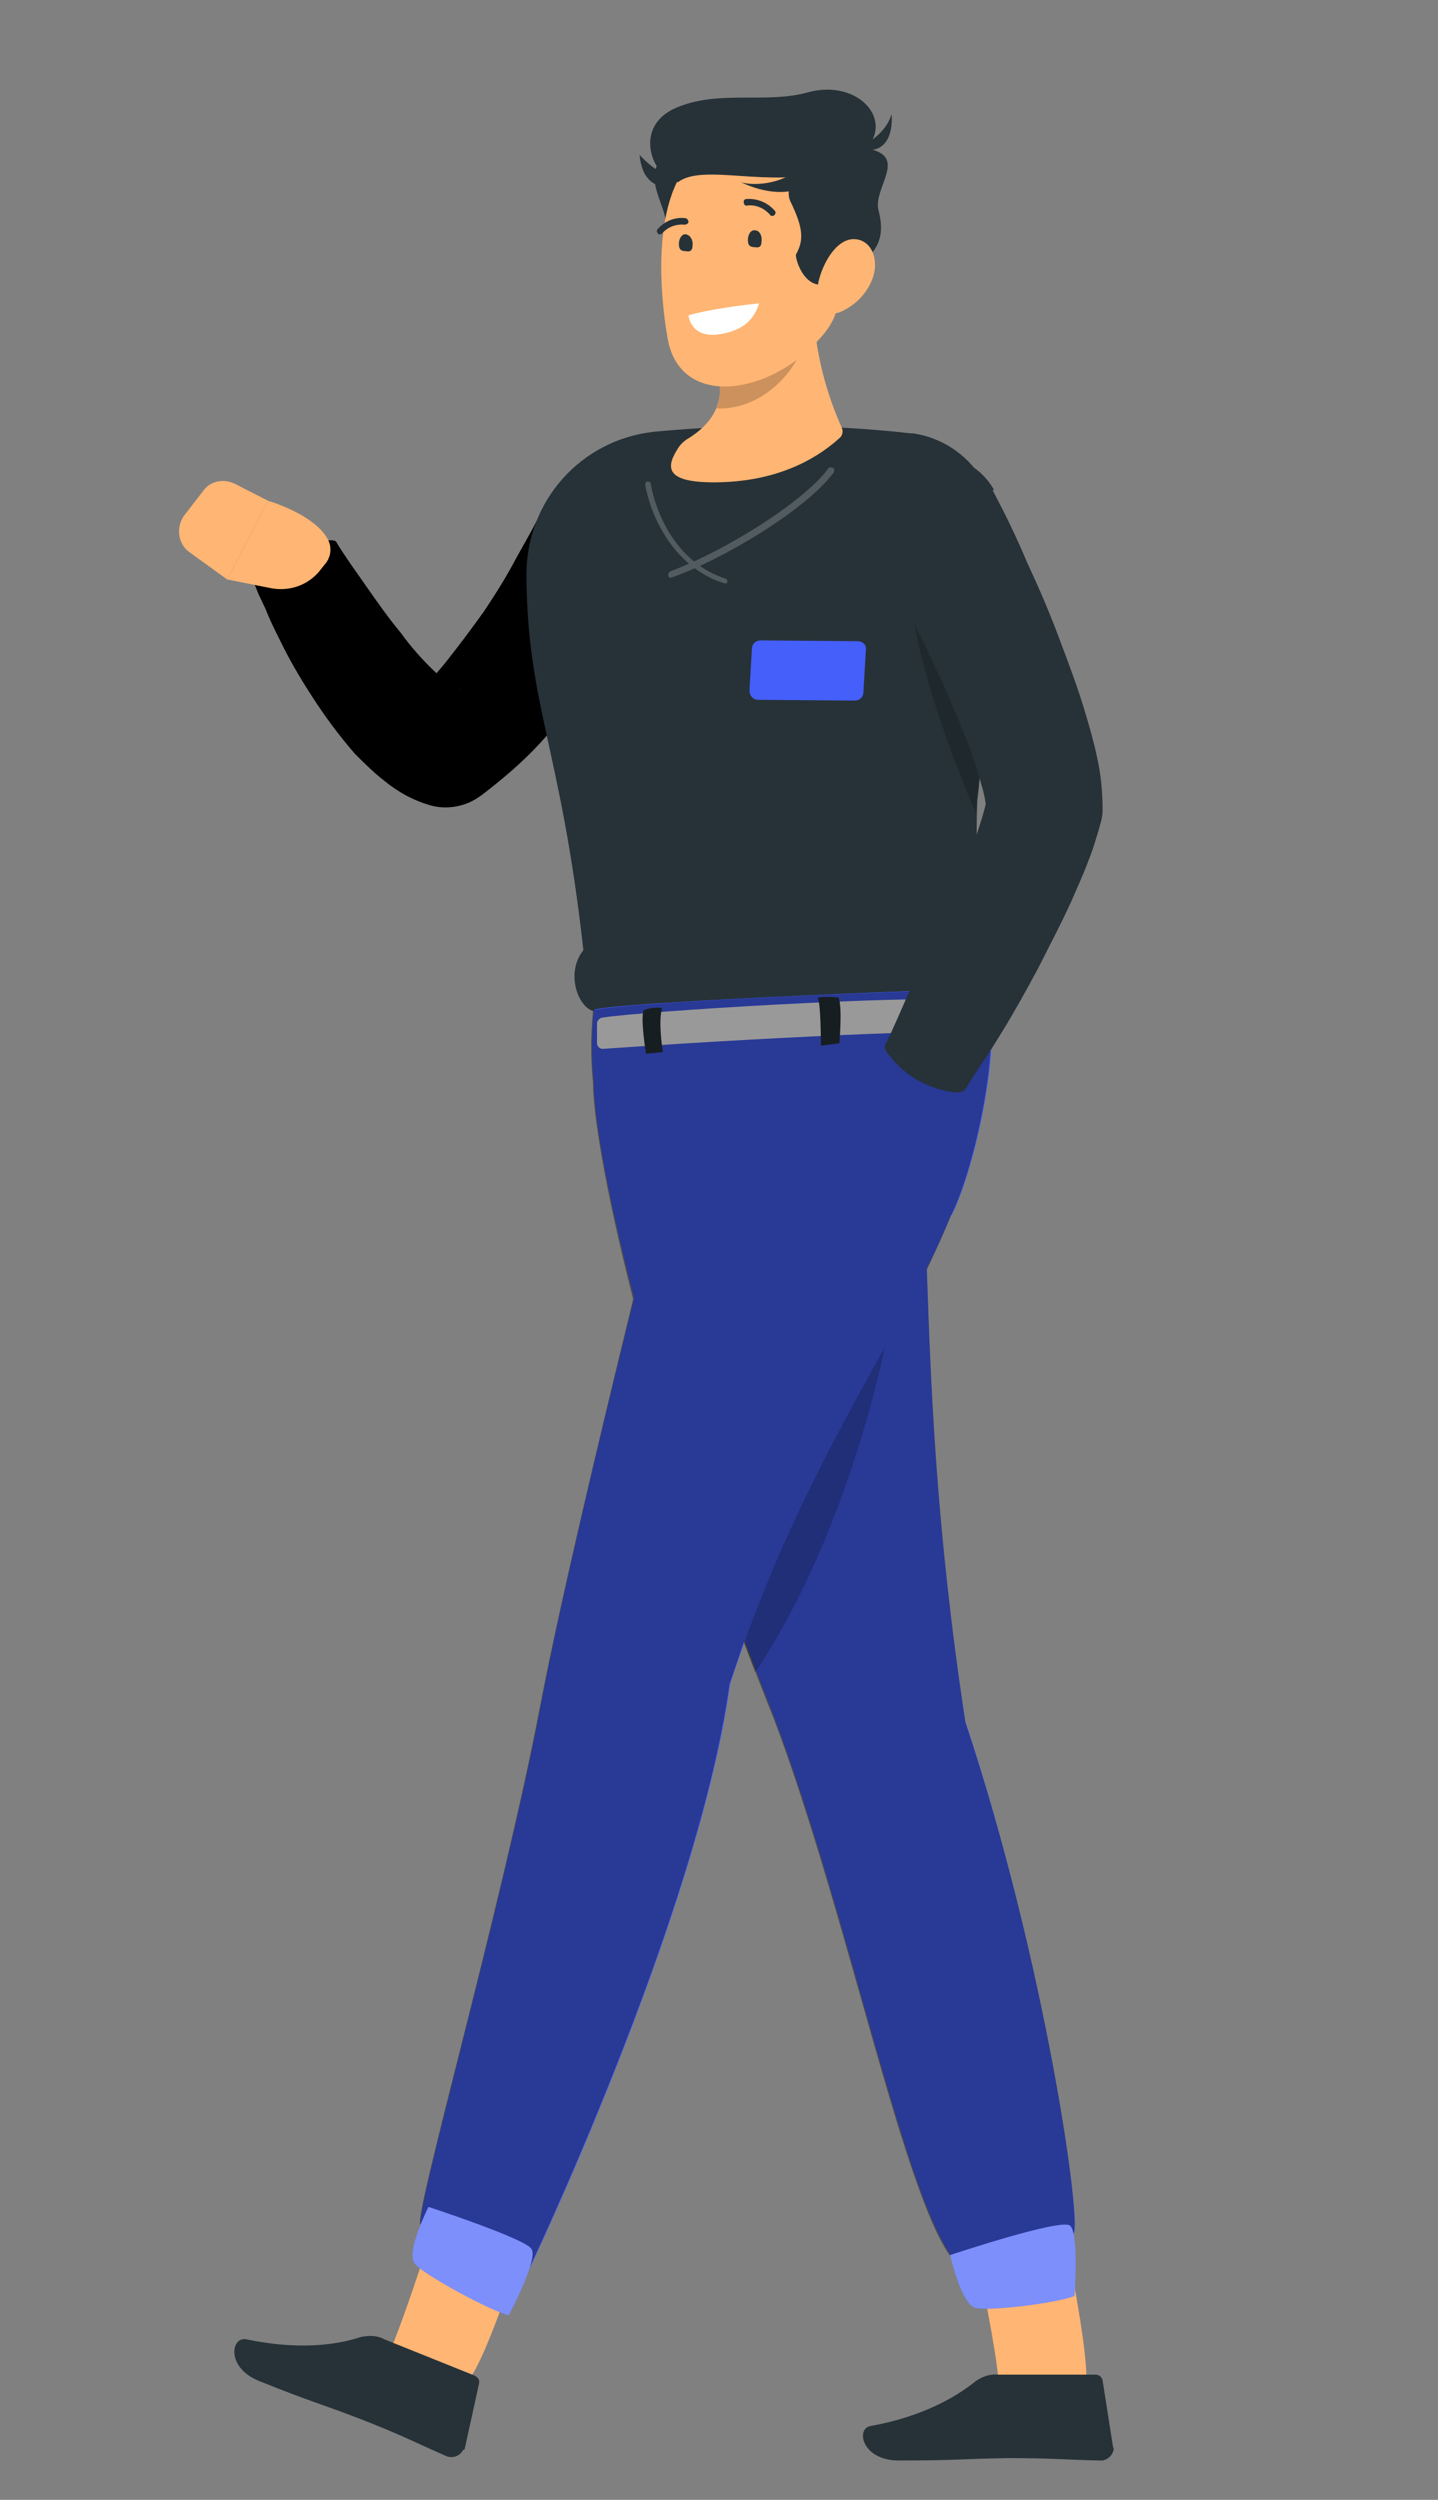 <?xml version="1.0" encoding="utf-8"?>
<!-- Generator: Adobe Illustrator 26.0.1, SVG Export Plug-In . SVG Version: 6.00 Build 0)  -->
<svg version="1.1" id="Calque_1" xmlns="http://www.w3.org/2000/svg" xmlns:xlink="http://www.w3.org/1999/xlink" x="0px" y="0px"
	 viewBox="0 0 179.2 311.5" style="enable-background:new 0 0 179.2 311.5;" xml:space="preserve">
<rect x="0" y="0" width="179.2" height="311.5" fill="#808080" stroke="none"/>
<style type="text/css">
	.st0{fill:#FFB573;}
	.st1{fill:#263238;}
	.st2{opacity:0.2;enable-background:new    ;}
	.st3{fill:#455FFA;}
	.st4{opacity:0.2;}
	.st5{fill:#FFFFFF;}
	.st6{fill:#27C7B8;}
	.st7{opacity:0.4;fill:#FFFFFF;enable-background:new    ;}
	.st8{opacity:0.4;enable-background:new    ;}
	.st9{opacity:0.3;fill:#FFFFFF;enable-background:new    ;}
	.st10{fill:none;stroke:#263238;stroke-width:0.5;stroke-linecap:round;stroke-miterlimit:10;}
</style>
<g>
	<g>
		<path d="M82.8,70.2l-0.6,1.1l-0.5,1l-1.1,2c-0.7,1.3-1.5,2.6-2.3,3.8c-1.6,2.5-3.3,5-5.1,7.4c-1.8,2.5-3.8,4.8-5.9,7.1
			c-2.2,2.4-4.7,4.5-7.3,6.5l-0.3,0.2c-1.7,1.2-3.9,1.6-5.9,1.1c-2.2-0.6-4.2-1.7-5.9-3.1c-1.3-1-2.5-2.2-3.7-3.4
			c-1.9-2.2-3.7-4.6-5.3-7.1c-1.5-2.3-2.9-4.7-4.1-7.2c-0.6-1.2-1.2-2.4-1.7-3.7L32.2,74L31.8,73c-0.2-0.3-0.2-0.6,0.5-1.5
			c1.7-1.8,3.9-3.1,6.3-3.7l2-0.4c1-0.2,1.3,0,1.4,0.3l0.5,0.8l1,1.5c0.7,1,1.4,2,2.1,3c1.4,2,2.8,4,4.3,5.8c1.3,1.8,2.8,3.5,4.4,5
			c0.6,0.6,1.3,1.2,2.1,1.7c0.6,0.4,1.1,0.5,0.9,0.4l-6.3,1.3c1.8-1.5,3.4-3.2,4.8-5c1.5-1.9,3-3.9,4.5-6c1.4-2.1,2.8-4.3,4-6.6
			c0.6-1.1,1.3-2.3,1.9-3.4l0.9-1.7l0.4-0.9L68,63l0.1-0.2c2-4.1,6.9-5.8,11-3.8c4.1,2,5.8,6.9,3.8,11L82.8,70.2z"/>
		<path class="st0" d="M33.8,73.3l-5.5-1.1l5.1-9.8c0,0,5.9,1.7,7.5,4.9c0.5,1,0.3,2.2-0.4,3l-0.8,1C38.2,73,36,73.7,33.8,73.3z"/>
		<path class="st0" d="M22.9,64.3l2.4-3.1c0.9-1.3,2.6-1.6,4-0.9l4.1,2.1l-5.1,9.8l-4.7-3.4C22.2,67.8,21.9,65.8,22.9,64.3
			C22.9,64.4,22.9,64.4,22.9,64.3z"/>
	</g>
	<path class="st1" d="M124,67.7c1-6.6-3.6-12.7-10.2-13.7c-0.1,0-0.2,0-0.3,0c-10.6-1.2-21.4-1.2-32-0.2c-9.1,1-15.9,8.6-15.9,17.8
		c0.1,16.3,4.3,21.6,7.1,46.8c-2.3,2.9-0.6,7.2,1.3,7.6c15.9,3.8,39.6-0.7,47.5-2.6c3.4-0.9,1.5-5.4,1.5-5.4c0-8.5-1.7-7.8-1.2-18.3
		C123.1,89.2,122,81.4,124,67.7z"/>
	<path class="st2" d="M113.3,68c-1.1,9.6,5,25.6,8.3,33.3c0-0.5,0-1.1,0.1-1.7c0.9-6.5,0.8-11.9,1.1-18.5L113.3,68z"/>
	<path class="st3" d="M94.4,87.2l12.1,0.1c0.6,0,1.1-0.4,1.1-1.1l0.3-5.2c0.1-0.6-0.3-1-0.9-1.1h-0.1l-12.1-0.1
		c-0.6,0-1.1,0.4-1.1,1.1L93.4,86C93.4,86.6,93.7,87.1,94.4,87.2C94.2,87.2,94.2,87.2,94.4,87.2z"/>
	<g class="st4">
		<path class="st5" d="M83.6,72c-0.1,0-0.3-0.1-0.3-0.2c-0.1-0.2,0-0.4,0.2-0.6c6.8-2.5,16.7-8.7,19.7-12.8c0.1-0.2,0.3-0.2,0.6-0.1
			c0.2,0.1,0.2,0.3,0.1,0.6c0,0,0,0.1-0.1,0.1C100.4,63.5,90.2,69.7,83.6,72C83.7,71.9,83.6,71.9,83.6,72z"/>
		<path class="st5" d="M90.4,72.7h-0.1c-6.5-2-9.3-8.7-9.9-12.3c0-0.2,0.1-0.4,0.3-0.4l0,0c0.2,0,0.4,0.1,0.4,0.3l0,0
			c0.6,3.5,3.1,9.8,9.3,11.8c0.2,0.1,0.3,0.2,0.2,0.4l0,0C90.8,72.6,90.5,72.7,90.4,72.7z"/>
	</g>
</g>
<g>
	<path class="st0" d="M101.3,35c-0.2,6.3,1,12.5,3.6,18.3c0.2,0.4,0.1,1-0.3,1.3c-3.3,3-8.3,5.4-15.2,5.5c-6.8,0.1-6.4-2-4.8-4.4
		c0.2-0.3,0.5-0.6,0.9-0.9c4.6-2.7,4.8-6.4,3.5-8.6L101.3,35z"/>
	<path class="st2" d="M101.3,35L89,46.2c0.8,1.4,0.9,3.2,0.3,4.7c2.6,0.1,5.1-0.9,7.1-2.6c3.2-2.7,4.2-5.9,5-10.3
		C101.3,37.1,101.3,36.1,101.3,35z"/>
	<path class="st1" d="M82.3,19.9c-2,2.6,0.7,5.7,0.7,8.1s-0.2,5.7,2.8,2.1S85.4,16.2,82.3,19.9z"/>
	<path class="st1" d="M79.7,19.3c3.5,3.8,6.7,3.2,6.7,3.2S80.3,25.7,79.7,19.3z"/>
	<path class="st0" d="M104.9,29.3c-0.6,8.3,0.6,9.6-3.6,13.8c-6.3,6.3-16.6,7.5-18.1-0.9c-1.3-7.5-2-21.2,6.1-24.3
		c5.9-2.3,12.5,0.6,14.8,6.4C104.8,25.8,105.1,27.5,104.9,29.3z"/>
	<path class="st1" d="M104.1,34.8c-3.6,2.5-5.1-2.7-4.9-3.1c1-1.8,0.9-3.3-0.7-6.6c-1.5-3.3,5-7.6,10-6.5c4.6,1.1,0.2,4.9,1,7.7
		C110.9,31.7,106.9,32.8,104.1,34.8z"/>
	<path class="st1" d="M99.8,20.9c-3.1,2.6-7.1,2.1-7.7,1.7c3.7,1.8,6.4,1.4,7.4,0.9S99.8,20.9,99.8,20.9z"/>
	<path class="st5" d="M85.8,39.3c0,0,2.3-0.8,8.8-1.5c-0.6,1.9-1.9,3.5-5.3,3.9C86,42,85.8,39.3,85.8,39.3z"/>
	<path class="st0" d="M108.7,34.8c-0.7,1.8-2.1,3.2-3.8,4c-2.2,1-3.4-1.2-2.9-3.7c0.5-2.2,2.2-5.4,4.5-5.3
		C108.7,29.9,109.6,32.5,108.7,34.8z"/>
	<path class="st1" d="M94.9,30.1c0,0.7-0.4,0.8-0.8,0.7c-0.5,0-0.9-0.1-0.9-0.9c0-0.7,0.4-1.3,0.9-1.2C94.6,28.7,95,29.3,94.9,30.1z
		"/>
	<path class="st1" d="M86.3,30.6c0,0.7-0.4,0.8-0.8,0.7c-0.5,0-0.9-0.1-0.9-0.9c0-0.7,0.4-1.3,0.9-1.2S86.4,29.9,86.3,30.6z"/>
	<path class="st1" d="M96.3,26.9c0.1,0,0.1,0,0.2-0.1c0.2-0.2,0.2-0.4,0-0.6c0,0,0,0,0,0c-0.9-1-2.2-1.5-3.5-1.4
		c-0.2,0-0.4,0.2-0.3,0.5c0,0,0,0,0,0c0,0.2,0.2,0.4,0.5,0.3c0,0,0,0,0,0l0,0c1.1-0.1,2.1,0.4,2.8,1.2C96,26.9,96.1,26.9,96.3,26.9z
		"/>
	<path class="st1" d="M82.1,29.2c0.1,0,0.3,0,0.4-0.1c0.7-0.8,1.7-1.2,2.8-1.1c0.2,0,0.4-0.1,0.5-0.3c0-0.2-0.1-0.4-0.3-0.5
		c-1.3-0.2-2.6,0.3-3.5,1.3c-0.2,0.2-0.2,0.4,0,0.6C82,29.1,82,29.2,82.1,29.2z"/>
	<path class="st1" d="M103.1,21.3c-7.1,2.2-15.5-1-18.6,1.4c-3.2-0.5-5.7-6.8-0.4-9.2c5.4-2.4,11.3-0.5,16.6-2
		C108.5,9.4,113.8,18,103.1,21.3z"/>
	<path class="st1" d="M106.7,18.5c3.9-1.6,4.4-4.3,4.4-4.3S111.8,19.9,106.7,18.5z"/>
</g>
<g>
	<path class="st0" d="M120.1,273.3c1.1,5.4,4.4,20.5,4.4,24.5c3.4,3.3,9.6,3.2,10.7,0.3c1.2-2.9-3.5-24.2-3.5-24.2L120.1,273.3z"/>
	<path class="st3" d="M120.3,214.5c-6-39.1-3.8-60.9-6.4-79.3L74,134.9c0,7,5.2,35.3,22.5,79.1c9.3,24.5,16.5,61.2,22.7,67.9
		l14.6-3.6C134.9,277.8,130.4,244.9,120.3,214.5z"/>
	<path class="st2" d="M93.2,157.4c0,0-2.2,17.9-3.8,38.1c1.4,4.1,3,8.4,4.7,12.9c11.2-16.7,16.7-40.1,17.7-49.4L93.2,157.4z"/>
	<path class="st0" d="M56.2,270.2c-1.4,5.3-6.1,19.6-7.8,23.2c1.6,4.5,7.5,5.3,9.9,3.2c2.3-2.1,8.2-20.8,8.2-20.8L56.2,270.2z"/>
	<path class="st3" d="M91,209.8c12.2-37.5,31.3-53.8,30.8-74.6l-36-0.3c0,0-13.7,52.9-18.4,77.6c-4.7,24.7-16,64.3-14.9,64.6
		l13.2,6.2C65.7,283.4,87,238.8,91,209.8z"/>
	<path class="st3" d="M74,134.9c-0.3-3-0.3-6,0-9c0-0.9,43.8-2.7,47.5-2.6c4.6,0.2,0.7,21-2.9,28.1C86.7,153.5,74.9,140.4,74,134.9z
		"/>
	<path class="st5" d="M75.1,126.8c5-0.8,37.5-2.8,46.2-2.2c0.2,0,0.5,0.2,0.5,0.4c0.3,0.9,0.4,1.9,0.3,2.8c0,0.3-0.3,0.6-0.6,0.6
		c-3.1,0.1-19.2,0.4-46.4,2.3c-0.3,0-0.6-0.2-0.7-0.6c0,0,0,0,0,0c0-0.9,0-2.1,0-2.7C74.5,127.1,74.8,126.8,75.1,126.8z"/>
	<path class="st1" d="M101.9,124.3c0.4,0.7,0.4,6,0.4,6l2.3-0.3c0,0,0.4-4.5-0.1-5.7C103.6,124.2,102.7,124.2,101.9,124.3z"/>
	<path class="st1" d="M82.5,125.6c-0.5,1.8,0.1,5.5,0.1,5.5l-2.1,0.2c0,0-0.7-4.3-0.3-5.4C80.9,125.6,81.7,125.5,82.5,125.6z"/>
	<path class="st1" d="M138.7,304.9l-1.3-8.3c-0.1-0.4-0.4-0.7-0.9-0.7h-12.1c-1-0.1-1.9,0.2-2.8,0.8c-2.7,2.2-7,4.5-13.1,5.6
		c-1.9,0.3-1.1,4.3,3.5,4.3c7.5,0,7.3-0.2,13.7-0.3c5.5,0,6.8,0.2,11.3,0.3c0.9,0.1,1.7-0.6,1.8-1.5
		C138.7,305,138.7,304.9,138.7,304.9z"/>
	<path class="st1" d="M57.9,305.2l1.8-8.2c0.1-0.5-0.2-0.8-0.6-1l-11.2-4.5C47,291,46,291,45,291.2c-3.3,1.1-8.1,1.6-14.3,0.3
		c-1.9-0.4-2.6,3.5,1.6,5.2c7,2.8,6.8,2.5,12.8,4.8c5.1,2,6.3,2.7,10.4,4.5c0.8,0.4,1.8,0.1,2.2-0.7
		C57.8,305.3,57.9,305.2,57.9,305.2z"/>
	<path class="st8" d="M120.3,214.6c-3.7-24.4-4.3-42.1-4.8-56.4c1.1-2.3,2.1-4.5,3-6.7c0,0,0,0,0,0c3.6-7.1,7.5-27.9,2.9-28.1
		c-3.6-0.2-47.5,1.6-47.5,2.6c-0.3,3-0.3,6,0,9c0,3.6,1.4,12.8,5,26.9c-4.1,16.8-9.1,37.7-11.6,50.7c-4.7,24.7-16,64.3-14.9,64.6
		l13.2,6.2c0,0,21.3-44.5,25.3-73.5c0.6-1.8,1.2-3.5,1.8-5.3c1.2,3.1,2.4,6.3,3.7,9.5c9.3,24.5,16.5,61.2,22.7,67.9l14.6-3.6
		C135,277.9,130.4,244.9,120.3,214.6z"/>
	<g>
		<path class="st3" d="M133.9,286.1c-2.3,0.9-10.5,1.9-12.3,1.5c-1.8-0.4-3.2-6.6-3.2-6.6s13.5-4.5,14.9-3.7
			C134.5,278.1,133.9,286.1,133.9,286.1z"/>
		<path class="st9" d="M133.9,286.1c-2.3,0.9-10.5,1.9-12.3,1.5c-1.8-0.4-3.2-6.6-3.2-6.6s13.5-4.5,14.9-3.7
			C134.5,278.1,133.9,286.1,133.9,286.1z"/>
	</g>
	<g>
		<path class="st3" d="M63.4,288.5c-2.4-0.6-10.5-5-11.7-6.4s1.7-7.1,1.7-7.1s11.9,3.9,12.8,5.2C67.2,281.4,63.4,288.5,63.4,288.5z"
			/>
		<path class="st9" d="M63.4,288.5c-2.4-0.6-10.5-5-11.7-6.4s1.7-7.1,1.7-7.1s11.9,3.9,12.8,5.2C67.2,281.4,63.4,288.5,63.4,288.5z"
			/>
	</g>
</g>
<path class="st1" d="M123.7,61.1c1.6,3,3,5.9,4.3,9c1.4,3,2.7,6,3.9,9.2s2.4,6.3,3.4,9.7c0.5,1.7,1,3.4,1.4,5.3
	c0.5,2.2,0.7,4.4,0.7,6.6v0.2c0,0.4-0.1,0.9-0.2,1.3c-0.5,1.8-1,3.5-1.7,5.2c-0.6,1.6-1.3,3.1-1.9,4.5c-1.3,2.9-2.8,5.7-4.2,8.5
	c-1.5,2.8-3,5.5-4.6,8.1c-0.8,1.3-1.6,2.6-2.5,3.9l-1.3,2l-0.6,1c-0.2,0.3-0.5,0.6-1.6,0.5c-2.9-0.4-5.6-1.8-7.5-4l-0.5-0.6
	c-0.7-0.8-0.6-1.2-0.4-1.5l0.5-1l0.9-2l1.8-4.1l3.7-8.1c1.2-2.7,2.3-5.4,3.4-8.1c0.5-1.3,1-2.6,1.4-3.9c0.4-1.2,0.7-2.4,1-3.6
	l-0.2,1.5c-0.1-1-0.3-2-0.6-2.9c-0.3-1.2-0.8-2.6-1.2-3.9c-1-2.7-2.2-5.5-3.4-8.3c-1.3-2.8-2.6-5.6-4-8.3c-1.4-2.8-2.8-5.6-4.3-8.2
	v-0.1c-2.2-4-0.7-9,3.3-11.2c4-2.2,9-0.7,11.2,3.3C123.7,61,123.7,61.1,123.7,61.1z"/>
</svg>
